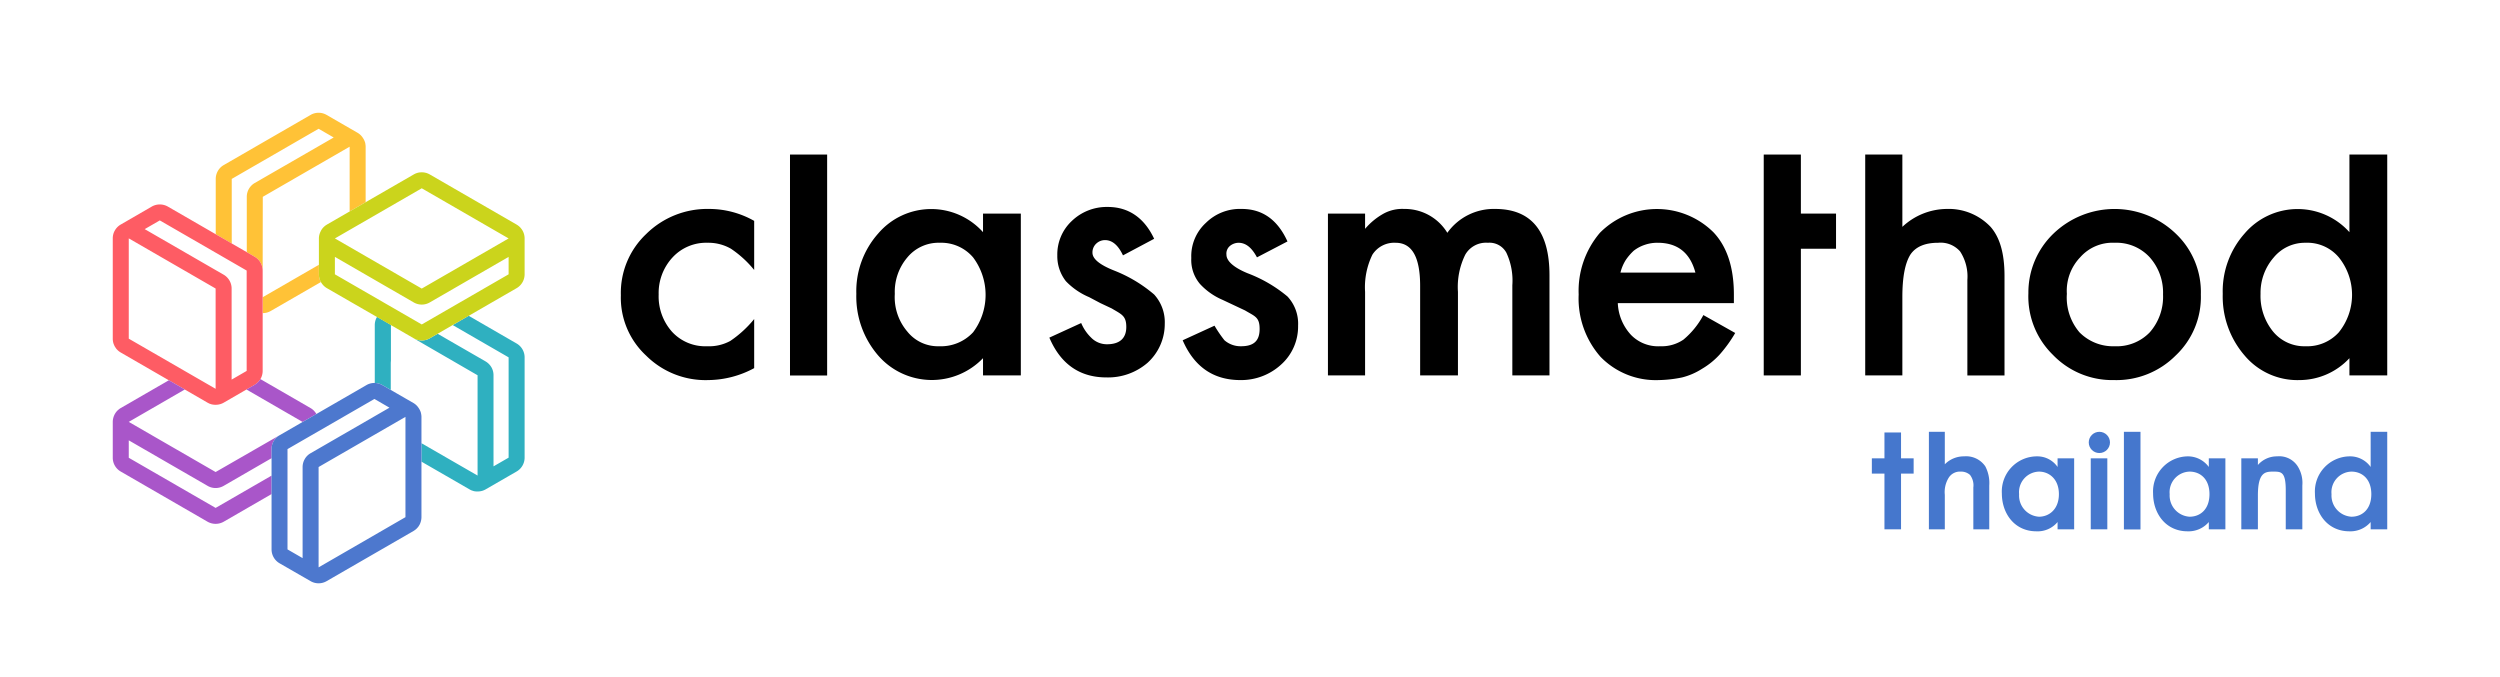 <svg xmlns="http://www.w3.org/2000/svg" xmlns:xlink="http://www.w3.org/1999/xlink" width="376.9" height="102" viewBox="0 0 376.9 102"><defs><style>.a{fill:#ffc237;}.b{fill:#a956c9;}.c{fill:#fe5c64;}.d{fill:#4d78ce;}.e{fill:#2fb0c0;}.f{fill:#cbd41c;}.g{fill:#4577cd;}</style><symbol id="a" viewBox="0 0 689.9 788.2"><path class="a" d="M423.3,53.3a21.4,21.4,0,0,0-.6-3.5c-.1,0-.1-.1-.1-.2a26.8,26.8,0,0,0-3.7-7.6,25.9,25.9,0,0,0-8.7-8.4h0l-52-30a26.7,26.7,0,0,0-26.8,0l-145.5,84a26.3,26.3,0,0,0-9.8,9.8,26.9,26.9,0,0,0-3.6,13.4v92.7L199.3,219V110.8l145.5-84,25.3,14.6L237.9,117.6a26.8,26.8,0,0,0-13.4,23.2v92.7l13.2,7.7a25.6,25.6,0,0,1,9.8,9.8,26.8,26.8,0,0,1,3.6,13.3l.2-123.5,145.5-84V165.3l10.9-6.3,15.9-9.2v-93A19.8,19.8,0,0,0,423.3,53.3Z"/><path class="a" d="M345.3,254.6,251.1,309v26.6h.2a27.2,27.2,0,0,0,6.9-.9,28,28,0,0,0,6.5-2.7l84-48.5a26.2,26.2,0,0,1-3.4-12.9Z"/><polygon class="b" points="423.6 149.8 423.6 149.8 407.7 159 423.6 149.8"/><path class="c" d="M251.1,264.3a26.8,26.8,0,0,0-3.6-13.3,25.6,25.6,0,0,0-9.8-9.8l-13.2-7.7L92.2,157.1a27.2,27.2,0,0,0-26.8,0l-52,30.1A26.3,26.3,0,0,0,3.6,197a24.2,24.2,0,0,0-2.7,6.4,26.9,26.9,0,0,0-.9,7v168a27.4,27.4,0,0,0,.9,7,21.9,21.9,0,0,0,1.2,3.3,22,22,0,0,0,1.5,3.1h0l1.9,2.9a27.7,27.7,0,0,0,7.9,6.9l80.5,46.5H94l26.8,15.5h-.1l38.2,22.1,3.2,1.6,3.3,1.1h.2a27.2,27.2,0,0,0,8.5.7,26.8,26.8,0,0,0,11.6-3.4h0l38.2-22.1h.1l13.7-7.9a27.3,27.3,0,0,0,9.6-9.5h0a27.1,27.1,0,0,0,3.8-13.7ZM26.8,378.4v-168l145.5,84v168ZM195.5,281a27.1,27.1,0,0,0-9.8-9.8l-13.2-7.6-119-68.7,25.3-14.6,145.5,84V432.4l-.3.2L199.1,447V294.4A26.9,26.9,0,0,0,195.5,281Z"/><polygon class="d" points="120.8 463.5 94 448 93.9 448.1 120.7 463.5 120.8 463.5"/><path class="b" d="M341.1,504.6a.3.3,0,0,1-.1-.2,28.6,28.6,0,0,0-4.2-5.5,26.1,26.1,0,0,0-5.6-4.3l-83.9-48.5a27.3,27.3,0,0,1-9.6,9.5L224,463.5h-.1L318,517.9Z"/><path class="b" d="M172.3,601.8l-145.5-84,93.9-54.3L93.9,448.1,13.4,494.6a31.3,31.3,0,0,0-3,2l-2.6,2.3c-.1,0-.1.1-.2.2A27.6,27.6,0,0,0,0,517.8H0v60.1A26.6,26.6,0,0,0,13.4,601l145.5,84.1a27.4,27.4,0,0,0,26.8,0L266,638.7V607.8l-93.7,54.1-145.5-84V548.7L158.9,625a26.7,26.7,0,0,0,13.4,3.6,27,27,0,0,0,13.4-3.6L266,578.6V563.4a25.9,25.9,0,0,1,3.6-13.4,26.3,26.3,0,0,1,9.8-9.8Z"/><path class="c" d="M279.4,540.2"/><path class="c" d="M341.1,504.6h0"/><path class="e" d="M442.5,342.1v.2a25.6,25.6,0,0,0-2.7,6.4,27.4,27.4,0,0,0-.9,7v96.9a26.6,26.6,0,0,1,12.8,3.6l13.9,8h.1V355.7h0Z"/><path class="e" d="M689.9,409.7a26.8,26.8,0,0,0-13.4-23.2l-80.3-46.4L577.4,351l-8,4.6,93.7,54.1v168l-25.3,14.6V439.7a26.8,26.8,0,0,0-3.5-13.4,27.9,27.9,0,0,0-9.8-9.8l-80.3-46.3L531,377.8a26.7,26.7,0,0,1-26.8,0l106.9,61.9v168h0l-94-54.2v30.9l80.6,46.5a31.8,31.8,0,0,0,3.2,1.6l3.3,1.1c.1,0,.2,0,.2.1a27.1,27.1,0,0,0,8.5.6,25.5,25.5,0,0,0,11.6-3.4h0l52-30a26.8,26.8,0,0,0,13.4-23.2Z"/><polygon class="e" points="611.1 607.7 611.1 523.7 611.1 607.7 611.1 607.7"/><polyline class="e" points="465.6 418.8 465.6 355.5 442.5 342.1"/><path class="f" d="M689.9,270.6V210.5a26.9,26.9,0,0,0-3.6-13.4,32,32,0,0,0-4.2-5.5,29.7,29.7,0,0,0-5.6-4.3L531,103.3a28,28,0,0,0-6.5-2.7l-3.4-.7-3.5-.2h0l-3.5.2a27.8,27.8,0,0,0-9.9,3.4l-80.6,46.5h0L407.7,159l-49,28.3-3,2-2.6,2.3c0,.1-.1.1-.1.2a24.2,24.2,0,0,0-4.8,7,26,26,0,0,0-2.9,11.7h0v60.1a26.2,26.2,0,0,0,3.4,12.9,26.7,26.7,0,0,0,10,10.3l83.8,48.3h0l61.7,35.7a26.7,26.7,0,0,0,26.8,0l13.2-7.6h0l25.2-14.6h0l8-4.6,99.1-57.2A26.9,26.9,0,0,0,689.9,270.6Zm-26.8,0-145.5,84-145.5-84V241.4l132.1,76.3a26.7,26.7,0,0,0,26.8,0l132.1-76.3ZM517.6,294.5l-145.5-84,145.5-84,145.5,84Z"/><path class="d" d="M517.1,509.4a19.8,19.8,0,0,0-.3-3.5,21.7,21.7,0,0,0-.7-3.5v-.2a26.8,26.8,0,0,0-3.7-7.6,25.9,25.9,0,0,0-8.7-8.4h0l-52.1-30a26.6,26.6,0,0,0-12.8-3.6h-.1a26.4,26.4,0,0,0-13.8,3.6l-83.8,48.4h0l-61.7,35.6a26.3,26.3,0,0,0-9.8,9.8,25.9,25.9,0,0,0-3.6,13.4v168a26.9,26.9,0,0,0,13.3,23.2l52.1,30a26.7,26.7,0,0,0,13.4,3.6,25.9,25.9,0,0,0,6.8-.9,27,27,0,0,0,6.6-2.7l145.5-84a28.8,28.8,0,0,0,5.6-4.3c.8-.8,1.5-1.7,2.3-2.6a29,29,0,0,0,1.9-2.9h0a17.7,17.7,0,0,0,1.5-3.1,27.5,27.5,0,0,0,2.1-10.3ZM321.6,580.1a26.8,26.8,0,0,0-3.6,13.3V746l-25.3-14.6v-168l145.6-84,.4.2L463.5,494,331.4,570.3A25.6,25.6,0,0,0,321.6,580.1Zm168.7,97.3L344.8,761.5V593.4l145.5-84Z"/></symbol></defs><use width="689.9" height="788.23" transform="translate(17 17) scale(0.09)" xlink:href="#a"/><path d="M113.7,33.3v7.4a16,16,0,0,0-3.5-3.2,6.8,6.8,0,0,0-3.5-.9,6.9,6.9,0,0,0-5.3,2.2,7.9,7.9,0,0,0-2.1,5.6,8,8,0,0,0,2,5.6,6.8,6.8,0,0,0,5.3,2.2,6.7,6.7,0,0,0,3.5-.8,16.7,16.7,0,0,0,3.6-3.3v7.4a14.8,14.8,0,0,1-6.9,1.8,12.7,12.7,0,0,1-9.4-3.7,11.9,11.9,0,0,1-3.8-9.1,12.2,12.2,0,0,1,3.8-9.2,13.1,13.1,0,0,1,9.5-3.8,13.8,13.8,0,0,1,6.8,1.8"/><rect x="119.1" y="23.3" width="5.6" height="33.31"/><path d="M148.2,32.2h5.7V56.6h-5.7V54a10.7,10.7,0,0,1-15.8-.4,13.6,13.6,0,0,1-3.3-9.3,13.1,13.1,0,0,1,3.3-9.1,10.5,10.5,0,0,1,15.8-.2ZM134.9,44.3a8,8,0,0,0,1.9,5.7,5.9,5.9,0,0,0,4.8,2.2,6.6,6.6,0,0,0,5.1-2.1,9.4,9.4,0,0,0,0-11.3,6.3,6.3,0,0,0-5-2.2,6.1,6.1,0,0,0-4.9,2.2,8,8,0,0,0-1.9,5.5"/><path d="M174,36l-4.7,2.5c-.7-1.5-1.6-2.3-2.7-2.3a1.9,1.9,0,0,0-1.3.5,1.8,1.8,0,0,0-.6,1.4q0,1.4,3.3,2.7t6,3.6a6.2,6.2,0,0,1,1.6,4.4,7.9,7.9,0,0,1-2.6,5.9,9.1,9.1,0,0,1-6.2,2.2c-4,0-6.9-2-8.6-6l4.8-2.2a6.6,6.6,0,0,0,1.5,2.2,3.3,3.3,0,0,0,2.4,1c1.9,0,2.9-.9,2.9-2.6s-.7-1.9-2.2-2.8l-1.7-.8-1.7-.9a10.5,10.5,0,0,1-3.5-2.4,6.1,6.1,0,0,1-1.3-3.9,6.9,6.9,0,0,1,2.2-5.2,7.6,7.6,0,0,1,5.4-2.1c3.1,0,5.5,1.6,7,4.8"/><path d="M194.1,36.4l-4.6,2.4c-.8-1.5-1.7-2.2-2.8-2.2a2.1,2.1,0,0,0-1.3.5,1.5,1.5,0,0,0-.5,1.3c0,.9,1,1.9,3.2,2.8a20.8,20.8,0,0,1,6,3.5,6,6,0,0,1,1.6,4.4,7.7,7.7,0,0,1-2.6,5.9,8.9,8.9,0,0,1-6.1,2.3q-6.1,0-8.7-6l4.8-2.2a18.5,18.5,0,0,0,1.5,2.2,3.7,3.7,0,0,0,2.5.9c1.9,0,2.8-.8,2.8-2.6s-.7-1.9-2.2-2.8L186,46l-1.7-.8a9.9,9.9,0,0,1-3.4-2.4,5.6,5.6,0,0,1-1.3-3.9,6.8,6.8,0,0,1,2.2-5.3,7.3,7.3,0,0,1,5.4-2.1c3.1,0,5.4,1.6,6.9,4.9"/><path d="M200.2,32.2h5.6v2.3a10.1,10.1,0,0,1,2.8-2.3,5.9,5.9,0,0,1,3.1-.7,7.5,7.5,0,0,1,6.5,3.6,8.6,8.6,0,0,1,7.2-3.6c5.5,0,8.2,3.4,8.2,10V56.6H228V43a9.9,9.9,0,0,0-.9-4.9,2.9,2.9,0,0,0-2.8-1.5,3.6,3.6,0,0,0-3.4,1.8,11,11,0,0,0-1.1,5.6V56.6h-5.7V43.1c0-4.3-1.2-6.5-3.7-6.5a3.9,3.9,0,0,0-3.5,1.8,11.2,11.2,0,0,0-1.1,5.6V56.6h-5.6Z"/><path d="M261.4,45.7H243.9a7.5,7.5,0,0,0,2,4.8,5.7,5.7,0,0,0,4.4,1.7,5.8,5.8,0,0,0,3.5-1,12.4,12.4,0,0,0,3-3.7l4.8,2.7a20.2,20.2,0,0,1-2.3,3.2,11.3,11.3,0,0,1-2.7,2.2,10.1,10.1,0,0,1-3,1.3,18.7,18.7,0,0,1-3.5.4,11.6,11.6,0,0,1-8.8-3.5,13.3,13.3,0,0,1-3.3-9.4,13.5,13.5,0,0,1,3.2-9.3,12.1,12.1,0,0,1,17.1-.1c2.1,2.2,3.1,5.4,3.1,9.4Zm-5.8-4.6q-1.2-4.5-5.7-4.5a5.8,5.8,0,0,0-1.9.3,5.6,5.6,0,0,0-1.7.9,8.1,8.1,0,0,0-1.2,1.4,6.4,6.4,0,0,0-.8,1.9Z"/><polygon points="271.5 37.5 271.5 56.6 265.9 56.6 265.9 37.5 265.9 32.2 265.9 23.3 271.5 23.3 271.5 32.2 276.8 32.2 276.8 37.5 271.5 37.5"/><path d="M281.2,23.3h5.6V34.2a9.9,9.9,0,0,1,6.7-2.7,8.7,8.7,0,0,1,6.6,2.7c1.4,1.6,2.1,4,2.1,7.4v15h-5.6V42.2a6.9,6.9,0,0,0-1.1-4.3,3.9,3.9,0,0,0-3.3-1.3q-3,0-4.2,1.8c-.8,1.3-1.2,3.4-1.2,6.4V56.6h-5.6Z"/><path d="M305.8,44.2a12.3,12.3,0,0,1,3.8-9,13.3,13.3,0,0,1,18.5.1,12.1,12.1,0,0,1,3.7,9.1,12.1,12.1,0,0,1-3.8,9.2,12.6,12.6,0,0,1-9.3,3.7,12.4,12.4,0,0,1-9.2-3.8,12.3,12.3,0,0,1-3.7-9.3m5.8.1a8.1,8.1,0,0,0,1.9,5.8,7.1,7.1,0,0,0,5.3,2.1,6.9,6.9,0,0,0,5.3-2.1,8.1,8.1,0,0,0,2-5.7,8,8,0,0,0-2-5.6,6.8,6.8,0,0,0-5.3-2.2,6.5,6.5,0,0,0-5.2,2.2,7.3,7.3,0,0,0-2,5.5"/><path d="M354.2,23.3h5.7V56.6h-5.7V54a10.3,10.3,0,0,1-7.5,3.3,10.4,10.4,0,0,1-8.3-3.7,13.6,13.6,0,0,1-3.3-9.3,13.1,13.1,0,0,1,3.3-9.1,10.5,10.5,0,0,1,15.8-.2Zm-13.4,21a8.5,8.5,0,0,0,1.9,5.7,6.1,6.1,0,0,0,4.9,2.2,6.4,6.4,0,0,0,5-2.1,9,9,0,0,0,0-11.3,6.2,6.2,0,0,0-5-2.2,6.1,6.1,0,0,0-4.8,2.2,8.1,8.1,0,0,0-2,5.5"/><polygon class="g" points="286.6 65.2 284.1 65.2 284.1 69.1 282.2 69.1 282.2 71.4 284.1 71.4 284.1 79.8 286.6 79.8 286.6 71.4 288.5 71.4 288.5 69.1 286.6 69.1 286.6 65.2"/><path class="g" d="M296.1,68.8a4,4,0,0,0-2.9,1.2V65.1h-2.4V79.8h2.4V74.6a4.1,4.1,0,0,1,.6-2.6,2,2,0,0,1,1.8-.9,2,2,0,0,1,1.4.5,2.6,2.6,0,0,1,.5,1.9v6.3h2.4V73.2a5.4,5.4,0,0,0-.6-2.9A3.5,3.5,0,0,0,296.1,68.8Z"/><path class="g" d="M310.2,70.4a3.7,3.7,0,0,0-3.1-1.6,5.3,5.3,0,0,0-5.3,5.6c0,3,1.9,5.7,5.2,5.7a3.9,3.9,0,0,0,3.2-1.4v1.1h2.5V69.1h-2.5Zm-2.8,7.5a3.2,3.2,0,0,1-3-3.4,3.1,3.1,0,0,1,3-3.4c1.5,0,3,1.1,3,3.4S308.9,77.9,307.4,77.9Z"/><rect class="g" x="315.2" y="69.1" width="2.5" height="10.7"/><circle class="g" cx="316.5" cy="66.7" r="1.6"/><rect class="g" x="320.2" y="65.1" width="2.5" height="14.72"/><path class="g" d="M333,70.4a3.9,3.9,0,0,0-3.2-1.6,5.3,5.3,0,0,0-5.2,5.6c0,3,1.9,5.7,5.2,5.7a4,4,0,0,0,3.2-1.4v1.1h2.5V69.1H333Zm-2.9,7.5a3.2,3.2,0,0,1-3-3.4,3.1,3.1,0,0,1,3-3.4c1.6,0,3,1.1,3,3.4S331.7,77.9,330.1,77.9Z"/><path class="g" d="M343.3,68.8a3.8,3.8,0,0,0-2.9,1.3v-1h-2.5V79.8h2.5V74.7c0-3.5,1.1-3.6,2.3-3.6s1.9,0,1.9,2.8v5.9h2.5V73.2a4.7,4.7,0,0,0-.7-2.9A3.3,3.3,0,0,0,343.3,68.8Z"/><path class="g" d="M357.4,65.1v5.3a3.8,3.8,0,0,0-3.2-1.6,5.3,5.3,0,0,0-5.2,5.6c0,3,1.9,5.7,5.2,5.7a4,4,0,0,0,3.2-1.4v1.1h2.5V65.1Zm-2.9,12.8a3.2,3.2,0,0,1-3-3.4,3.1,3.1,0,0,1,3-3.4c1.6,0,3,1.1,3,3.4S356.1,77.9,354.5,77.9Z"/></svg>